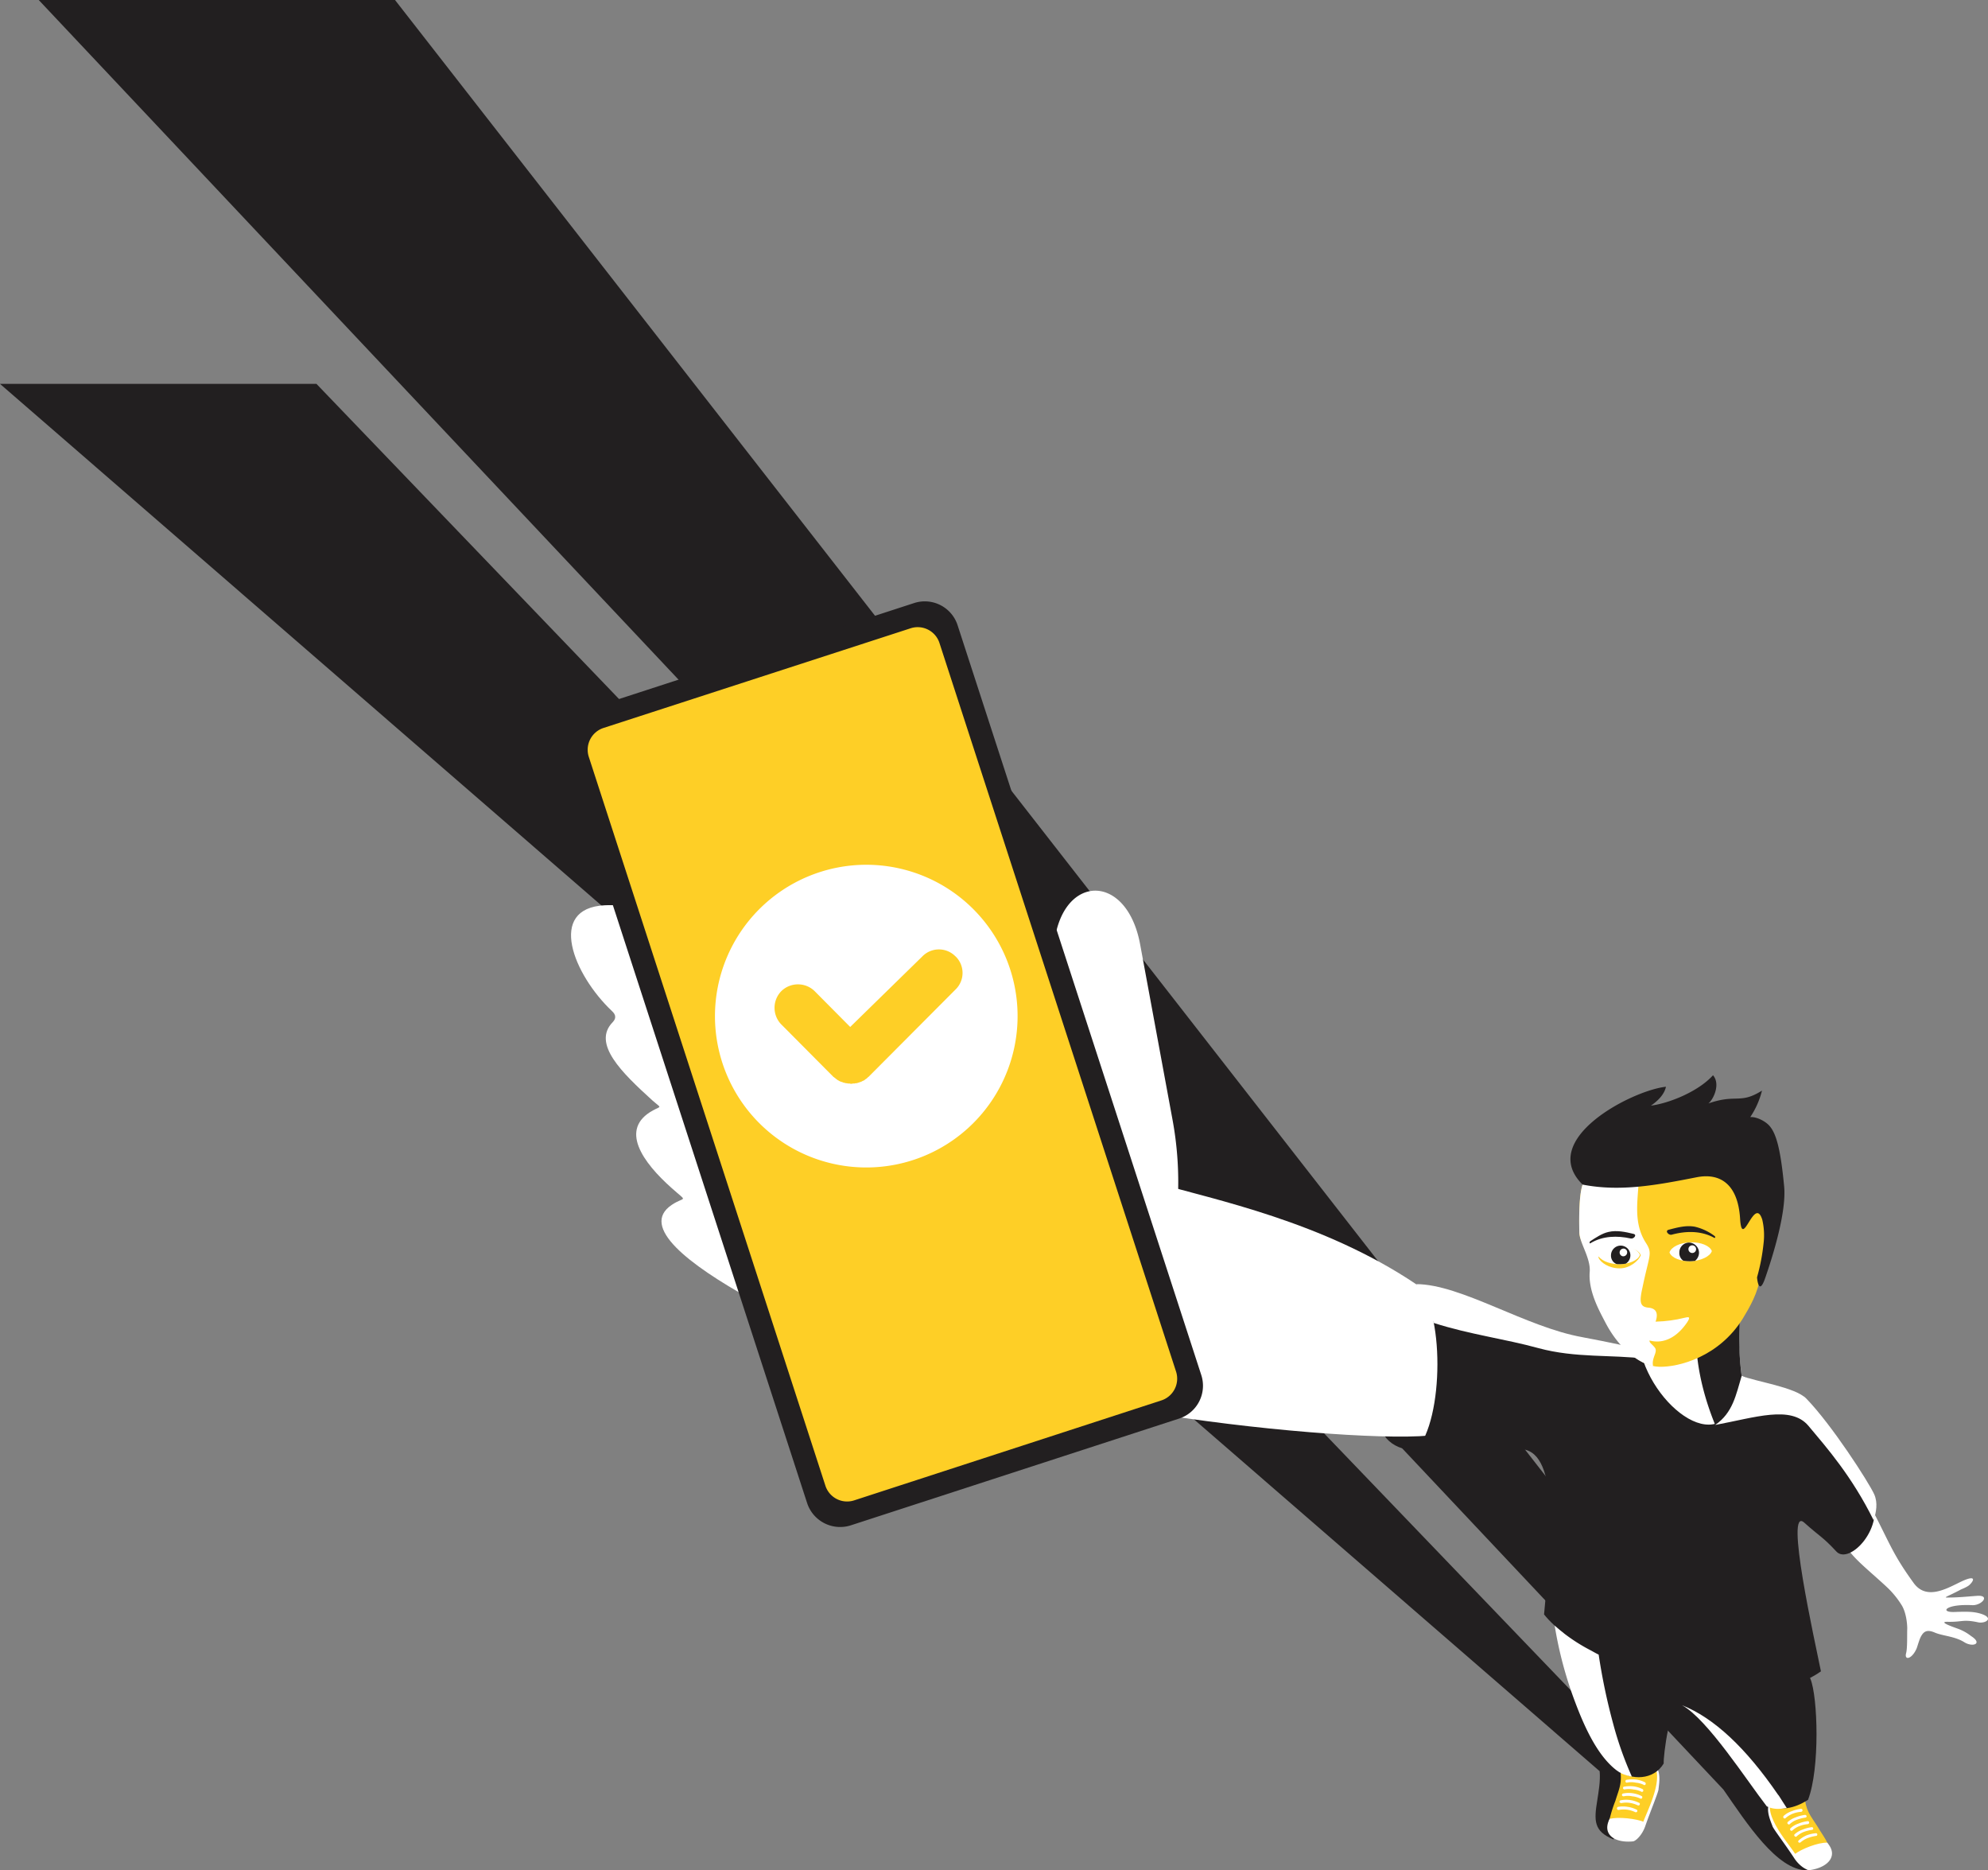 <?xml version="1.0" encoding="UTF-8"?> <svg xmlns="http://www.w3.org/2000/svg" width="752.833" height="708.086" viewBox="0 0 752.833 708.086"><rect x="0" y="0" width="752.833" height="708.086" fill="#808080" stroke="none"/><g id="Group_319" data-name="Group 319" transform="translate(137.333 -2167.333)"><g id="AdobeStock_1091820735_Przekonwertowany_kopia" data-name="AdobeStock_1091820735 [Przekonwertowany] kopia" transform="translate(-608.5 2367)"><path id="Path_1374" data-name="Path 1374" d="M1849.92,685.741v22.346c-11.347,0-22.833-17.877-31.654-30.573L1180.3,0h134.92Z" transform="translate(-694.467 -199.667)" fill="#221f20" fill-rule="evenodd"></path><path id="Path_1375" data-name="Path 1375" d="M1136.823,551.06l11.565-27.562L645.638,0H525.8l605.773,525.223c.347,3.668-.453,8.037-.906,11.03-1.226,7.578-1.466,11.7,6.156,14.806Z" transform="translate(-54.633 -54.333)" fill="#221f20" fill-rule="evenodd"></path><path id="Path_1376" data-name="Path 1376" d="M2808.267,1204.991c1.458-1.872,14.489-1.969,18.621-14.489,5.786-17.795,13.565-19.448,34.569-18.524-6.1.1-6,19.983-4.035,36.125,1.337,11.377,8.8,18.743-1.872,28.564-8.8,7.974-34.156,8.995-40.792-2.285-5.373-9.311-7.658-8.995-7.658-20.907.024-2.893.535-7.658,1.167-8.484Z" transform="translate(-1726.715 -886.918)" fill="#fff" fill-rule="evenodd"></path><path id="Path_1377" data-name="Path 1377" d="M2959.649,1222.4a111.524,111.524,0,0,0,.51,24.018c1.337,11.377,8.8,18.743-1.872,28.564a29.55,29.55,0,0,1-2.577,1.872c-8.995-16.969-13.346-33.329-12.836-48.863Z" transform="translate(-1829.453 -925.234)" fill="#221f20" fill-rule="evenodd"></path><path id="Path_1378" data-name="Path 1378" d="M2460.81,1178.6q50.468,40.221-.1,63.036-29.5-1.714.1-63.036Z" transform="translate(-1453.38 -892.082)" fill="#221f20" fill-rule="evenodd"></path><path id="Path_1379" data-name="Path 1379" d="M1982,1044.278c-35.4-23.8-76.5-31.992-98.115-38.288-87.151-25.769-63.133,59.316-70.5,62.623-1.143,21.539,158.672,38.191,178.873,32.089,39.431-11.815,7.949-44.123-10.259-56.424Z" transform="translate(-974.565 -757.76)" fill="#fff" fill-rule="evenodd"></path><path id="Path_1380" data-name="Path 1380" d="M3182.417,1528.069a33.852,33.852,0,0,1,6.1,7.342c1.75,2.893,2.066,7.342,2.066,8.7-.1,2.164.1,7.244-.413,9.311-.827,2.99,2.164,2.382,3.938-1.653.51-1.337,1.143-3.938,1.969-5.081,1.143-1.872,2.7-1.969,5.081-.924,2.99,1.24,7.463,1.337,11.085,3.622,3.209,1.969,7.05.51,2.48-2.382a17.727,17.727,0,0,0-5.081-2.8c-.51-.219-8.071-2.7-3.622-2.577,5.591.1,5.591-1.045,11.5.219,2.7.51,6.2-1.653.826-3.306-2.479-.729-4.667-.827-9.821-.632-5.786.219-3.525-3.112,6.734-2.577,3.622.1,6.928-3.938,1.653-3.525-4.133.316-7.245.632-10.77.632-2.382.1-.1-.413,4.667-2.99.413-.219,2.7-1.045,3.525-1.969,1.653-1.653,2.066-3.428-2.479-1.459-5.178,2.285-13.662,8.071-18.84.924-7.342-10.137-8.7-14.076-14.391-25.258-2.066-4.035-11.693-21.417-13.76-6.2-2.334,17.357,4.3,20.372,17.552,32.575Z" transform="translate(-1997.16 -1127.294)" fill="#fff" fill-rule="evenodd"></path><path id="Path_1381" data-name="Path 1381" d="M3068.21,1972.905c.413,6.515,2.285,8.071,4.862,12.325a35.01,35.01,0,0,0,4.546,5.373c4.254,4.667.729,9.311-6.515,10.356-.924.219-3.719-1.24-5.786-4.254-3.428-5.275-7.974-11.183-8.387-12.325-.826-2.382-3.622-7.876.51-10.769,2.188-1.532,10.672-2.261,10.769-.7Z" transform="translate(-1914.531 -1492.636)" fill="#fff" fill-rule="evenodd"></path><path id="Path_1382" data-name="Path 1382" d="M3071.1,1969.664c.51,6.418,2.285,7.974,4.959,12.2,1.24,2.164,2.99,4.449,3.719,6.2,1.872,4.546.632,7.463-6.612,8.581-.924.1-3.428-1.337-5.494-4.351-2.8-4.352-14.392-16.969-7.342-22.049,2.285-1.507,10.672-2.237,10.77-.583Z" transform="translate(-1916.688 -1490.125)" fill="#fecf26" fill-rule="evenodd"></path><path id="Path_1383" data-name="Path 1383" d="M3085.726,1996.743a.646.646,0,0,0,.51-.632.578.578,0,0,0-.632-.51,13.81,13.81,0,0,0-3.525.924,8.536,8.536,0,0,0-2.99,1.75.6.6,0,0,0,0,.827.487.487,0,0,0,.729,0,9.542,9.542,0,0,1,2.7-1.653,10.818,10.818,0,0,1,3.209-.705Zm5.591,9.116a.51.51,0,0,0,0-1.021,13.6,13.6,0,0,0-3.622.827,11.191,11.191,0,0,0-2.893,1.872c-.219.219-.316.51-.1.729a.6.6,0,0,0,.826,0,8.985,8.985,0,0,1,2.577-1.556,14.746,14.746,0,0,1,3.209-.851Zm-1.556-2.285a.485.485,0,0,0,.51-.51.5.5,0,0,0-.51-.51,12.651,12.651,0,0,0-3.525.924,8.534,8.534,0,0,0-2.99,1.75.487.487,0,0,0,0,.729c.219.219.51.316.729.1a9.2,9.2,0,0,1,2.577-1.653,16.033,16.033,0,0,1,3.209-.827Zm-1.556-2.164c.316-.1.632-.316.511-.632a.485.485,0,0,0-.511-.51,13.81,13.81,0,0,0-3.525.924,8.534,8.534,0,0,0-2.99,1.75.6.6,0,0,0,0,.827.487.487,0,0,0,.729,0,8.346,8.346,0,0,1,2.7-1.653,10.79,10.79,0,0,1,3.087-.705Zm-.924-2.479a.548.548,0,0,0,.511-.51.646.646,0,0,0-.632-.511,13.815,13.815,0,0,0-3.525.924,8.527,8.527,0,0,0-2.99,1.75.487.487,0,0,0,0,.729c.219.219.51.316.729.1a7.757,7.757,0,0,1,2.7-1.653,14.536,14.536,0,0,1,3.209-.826Z" transform="translate(-1932.46 -1510.469)" fill="#fff" fill-rule="evenodd"></path><path id="Path_1384" data-name="Path 1384" d="M3109.025,2048.368c4.449,5.907-6.734,16.239-12.325,4.352,2.48-1.969,9.019-4.546,12.325-4.352Z" transform="translate(-1945.914 -1550.401)" fill="#fff" fill-rule="evenodd"></path><path id="Path_1385" data-name="Path 1385" d="M2810.417,1924.359c1.143,6.321-.219,8.29-1.653,13.03a31.9,31.9,0,0,1-3.112,6.321c-2.893,5.688,1.653,9.213,8.9,8.484.924-.1,3.306-2.164,4.546-5.591,2.066-5.907,4.959-12.836,5.081-14.075.219-2.48,1.556-8.387-3.209-10.259-2.455-.924-10.842.438-10.551,2.091Z" transform="translate(-1724.952 -1454.738)" fill="#fff" fill-rule="evenodd"></path><path id="Path_1386" data-name="Path 1386" d="M2811.887,1921.86c1.143,6.418-.219,8.387-1.653,13.152a47.979,47.979,0,0,0-2.164,6.831c-.729,4.959,1.337,7.463,8.582,6.734.924-.1,2.99-2.164,4.133-5.591,1.75-4.862,9.821-19.983,1.653-23.192-2.479-.924-10.866.511-10.551,2.066Z" transform="translate(-1727.346 -1452.871)" fill="#fecf26" fill-rule="evenodd"></path><path id="Path_1387" data-name="Path 1387" d="M2823.741,1950.989c-.316.1-.51-.1-.632-.413,0-.316.1-.632.413-.632a13.121,13.121,0,0,1,3.719-.1,10.971,10.971,0,0,1,3.306,1.045.691.691,0,0,1,.219.729c-.219.316-.51.413-.729.219a8.446,8.446,0,0,0-2.99-.827,7.96,7.96,0,0,0-3.306-.024Zm-3.112,10.332a.593.593,0,0,1-.316-1.143,10.587,10.587,0,0,1,3.719,0,10.972,10.972,0,0,1,3.306,1.045c.316.1.316.413.219.729a.592.592,0,0,1-.729.219,11.091,11.091,0,0,0-2.99-.924,10.628,10.628,0,0,0-3.209.073Zm.948-2.577a.892.892,0,0,1-.729-.413c0-.316.219-.632.413-.632a10.419,10.419,0,0,1,3.719-.1,10.971,10.971,0,0,1,3.306,1.045c.316.1.316.413.219.729a.592.592,0,0,1-.729.219,11.1,11.1,0,0,0-2.99-.924,9.265,9.265,0,0,0-3.209.073Zm.924-2.577a.683.683,0,0,1-.729-.413c0-.316.219-.632.413-.632a10.42,10.42,0,0,1,3.719-.1,10.976,10.976,0,0,1,3.306,1.045c.316.1.316.51.219.729-.1.316-.51.316-.729.219a8.443,8.443,0,0,0-2.99-.827,7.516,7.516,0,0,0-3.209-.024Zm.316-2.6a.582.582,0,0,1-.632-.413c0-.316.1-.632.413-.632a13.126,13.126,0,0,1,3.719-.1,10.974,10.974,0,0,1,3.306,1.045.691.691,0,0,1,.219.729c-.219.316-.51.413-.729.219a8.444,8.444,0,0,0-2.99-.827,8.894,8.894,0,0,0-3.306-.024Z" transform="translate(-1736.404 -1475.776)" fill="#fff" fill-rule="evenodd"></path><path id="Path_1388" data-name="Path 1388" d="M2732.871,1652.529c1.24,12.2,6.418,47.089,21.32,58.587,5.081,3.841,13.565,3.841,17.382-2.577-.219-2.382,2.382-24.529,6.831-22.049,9.627,5.178,25.039,28.054,32.7,37.778,4.668,2.285,9.724,1.458,15.121-1.969,4.546-11.79,3.719-38.92.924-45.751-17.187-41.911-45.022-41.205-83.213-33.329-11.061,2.285-11.79,1.75-11.061,9.311Z" transform="translate(-1670.379 -1240.571)" fill="#221f20" fill-rule="evenodd"></path><path id="Path_1389" data-name="Path 1389" d="M2569.733,1200.747c9.943,1.872,20.493,1.969,21.83,2.8,5.081,22.973,34.885,45.022,38.41,9.724,5.373,2.285,20.3,6.321,24.529,10.769,9.53,9.821,22.462,29.391,24.626,34.156,5.591,12.422-8.387,26.814-13.249,21.636-5.275-5.689-6.1-5.494-12.2-10.964-7.561-6.734,4.035,44.925,6.321,56.3-25.671,18.427-88.391-.827-104.849-21.539,2.164-23.8,6.1-58.782-6.928-62.307-2.893-.729-20.4,0-41.619.316,10.867-11.693,10.867-54.552.1-63.036,19.351,3.622,41.4,18.305,63.036,22.146Z" transform="translate(-1499.267 -892.082)" fill="#221f20" fill-rule="evenodd"></path><path id="Path_1390" data-name="Path 1390" d="M2569.96,1198.6c9.943,1.872,20.493,4.036,21.83,4.862.51,2.285,1.24,1.24,2.164,3.306-13.03-1.653-26.6-.219-40.671-4.035-12.836-3.525-26.085-5.178-39.65-9.53-2.382-5.688-4.449-11.28-6.734-14.708,17.114.024,41.424,16.263,63.06,20.1Z" transform="translate(-1499.494 -892.006)" fill="#fff" fill-rule="evenodd"></path><path id="Path_1391" data-name="Path 1391" d="M1983.575,713.8a130.259,130.259,0,0,0,3.306-61.8l-12.2-66.026c-6.321-33.742-42.445-24.845-30.436,23.8-.316,5.372.316,13.565.51,21.952l27.738,86.641Z" transform="translate(-1071.781 -428.231)" fill="#fff" fill-rule="evenodd"></path><path id="Path_1392" data-name="Path 1392" d="M1242.638,612.144c-12.106-15.121-23.289-24.626-39.334-23.8-21.952,1.143-11.79,26.279,2.8,40.063,1.459,1.337,1.653,2.7.316,4.133-8.071,8.168,3.622,19.351,14.9,29.61,3.622,3.209,3.525,2.066.316,3.841-12.933,7.05-3.938,19.667,7.147,29.488,6.2,5.591,4.959,2.893-.1,6.321-24.432,16.555,75.045,57.25,88.391,63.862-24.237-90.7-18.232-98.139-74.437-153.518Z" transform="translate(-503.178 -445.28)" fill="#fff" fill-rule="evenodd"></path><path id="Path_1393" data-name="Path 1393" d="M1185.542,156.222l124.2-40.379a13.066,13.066,0,0,1,16.555,8.484L1418.53,408.05a13.066,13.066,0,0,1-8.484,16.555l-124.2,40.379a13.17,13.17,0,0,1-16.555-8.387l-92.232-283.819a13.234,13.234,0,0,1,8.484-16.555Z" transform="translate(-492.465 -87.182)" fill="#221f20" fill-rule="evenodd"></path><path id="Path_1394" data-name="Path 1394" d="M1222.366,193.582,1338.811,155.8a8.665,8.665,0,0,1,10.867,5.494l89.631,275.943a8.665,8.665,0,0,1-5.494,10.867L1317.37,485.983a8.639,8.639,0,0,1-10.867-5.591L1216.9,204.448a8.693,8.693,0,0,1,5.47-10.867Z" transform="translate(-522.774 -117.613)" fill="#fecf26" fill-rule="evenodd"></path><path id="Path_1395" data-name="Path 1395" d="M2807.308,2010.17c-2.8,6.831,10.551,14.075,13.03,1.142-2.893-1.24-9.821-2.066-13.03-1.142Z" transform="translate(-1726.583 -1521.199)" fill="#fff" fill-rule="evenodd"></path><path id="Path_1396" data-name="Path 1396" d="M2791.329,1023.036c7.342.219,22.657-3.719,31.676-18.208,2.7-4.449,5.786-9.724,6.734-16.239.219-1.653,3.428-6.831,3.428-8.7,1.045-38.288-2.285-54.138-45.436-46.068-13.346,2.48-21.733,10.04-25.355,20.3-1.459,4.035-1.337,13.759-1.24,18.111.1,4.035,4.862,9.529,4.449,14.8-.632,7.244,4.036,14.708,6.418,19.253,5.47,10.624,12.5,16.531,19.326,16.75Z" transform="translate(-1691.886 -705.256)" fill="#fecf26" fill-rule="evenodd"></path><path id="Path_1397" data-name="Path 1397" d="M2789.068,1067.365c-.729-3.209,1.969-5.372.632-7.05-1.045-1.337-2.164-1.872-1.969-2.7a46.822,46.822,0,0,1,2.285-7.147c1.337-3.938-.51-5.081-2.8-5.275-3.112-.316-3.428-2.066-2.164-7.658,2.479-12.106,3.938-12.738,1.337-16.774-5.372-8.29-2.7-17.5-2.7-26.4,0-4.133-9.724-4.133-17.382-3.306a29.836,29.836,0,0,0-3.938,7.56c-1.459,4.035-1.337,13.759-1.24,18.111.1,4.035,4.254,9.53,3.938,14.8-.632,7.244,3.525,14.708,5.907,19.254,4.935,9.53,12.082,15.242,18.087,16.579Z" transform="translate(-1691.886 -749.803)" fill="#fff" fill-rule="evenodd"></path><path id="Path_1398" data-name="Path 1398" d="M2798.974,1128.468c3.938.1,7.342-2.99,8.071-4.959-.729-2.066-4.035-3.112-7.974-3.209-3.938,0-7.342,1.969-8.071,4.035.729,1.945,4.035,4.133,7.974,4.133Z" transform="translate(-1714.529 -847.955)" fill="#fecf26" fill-rule="evenodd"></path><path id="Path_1399" data-name="Path 1399" d="M2783.584,857.552c-.511,2.48-2.48,4.959-5.689,7.147,6.612-.827,17.795-5.178,23.508-11.5,2.893,3.306.219,9.116-1.75,10.672,10.672-3.719,11.912.413,20.3-4.862a31.809,31.809,0,0,1-4.449,10.04c2.285-.219,5.907,1.556,7.463,3.525,2.383,2.893,4.035,8.581,5.373,22.657.924,9.627-4.133,25.987-7.147,34.666-2.479,7.244-3.112.1-3.112-.219a75.032,75.032,0,0,0,2.48-12.933,25.759,25.759,0,0,0-.511-8.9c-2.99-9.311-7.658,11.912-8.387-.316-.826-13.346-7.755-17.382-16.361-15.729-15.218,2.99-28.978,5.591-43.272,2.8-17.309-17.066,18.719-35.687,31.555-37.048Z" transform="translate(-1681.54 -645.787)" fill="#221f20" fill-rule="evenodd"></path><path id="Path_1400" data-name="Path 1400" d="M3032.921,1375.946c.924-3.112,1.653-6.515.219-9.821-2.164-4.765-16.142-26.4-25.671-36.222-4.254-4.449-19.156-6.418-24.529-8.7-2.164,7.147-3.306,13.978-10.04,18.621,15.121-2.8,28.661-7.56,35.3.316,7.026,8.387,16.434,19.059,24.723,35.809Z" transform="translate(-1852.209 -1000.016)" fill="#fff" fill-rule="evenodd"></path><path id="Path_1401" data-name="Path 1401" d="M2858.063,1231.881c-7.658,11.377-18.208,8.071-22.462-.1-.826-1.556-.51-1.337.924-1.045,5.786,1.459,13.565,1.24,20.493-.51,1.653-.413,2.382-.413,1.045,1.653Z" transform="translate(-1747.947 -930.996)" fill="#fff" fill-rule="evenodd"></path><path id="Path_1402" data-name="Path 1402" d="M2797.674,1125.234c3.938,0,7.342-1.459,8.071-3.525-.729-1.969-4.035-3.622-7.974-3.622-3.938-.1-7.342,1.459-8.071,3.428.729,2.066,4.035,3.622,7.974,3.719Z" transform="translate(-1713.546 -846.276)" fill="#fff" fill-rule="evenodd"></path><path id="Path_1403" data-name="Path 1403" d="M2816.167,1125.331a3.692,3.692,0,0,0-1.872-6.831,3.684,3.684,0,0,0-3.719,3.622,3.413,3.413,0,0,0,1.969,3.306,3.068,3.068,0,0,0,.924.1,16.016,16.016,0,0,0,2.7-.194Z" transform="translate(-1729.34 -846.592)" fill="#221f20" fill-rule="evenodd"></path><path id="Path_1404" data-name="Path 1404" d="M2825.725,1123.163a1.4,1.4,0,0,1,1.142,1.653,1.482,1.482,0,0,1-1.653,1.24,1.449,1.449,0,0,1-1.143-1.75,1.49,1.49,0,0,1,1.653-1.143Z" transform="translate(-1739.53 -850.113)" fill="#fff" fill-rule="evenodd"></path><path id="Path_1405" data-name="Path 1405" d="M2777.57,1100.514c-.413.316-.51-.413-.1-.729,2.066-1.337,4.449-2.99,6.928-3.525,3.112-.729,6.418,0,9.408.729,1.556.316.1,2.066-1.045,1.75-5.057-1.118-10.551-1.021-15.194,1.775Z" transform="translate(-1704.09 -829.53)" fill="#221f20" fill-rule="evenodd"></path><path id="Path_1406" data-name="Path 1406" d="M2915.547,1092.615c.511.316.632-.413.1-.729a20.1,20.1,0,0,0-7.342-3.428c-3.428-.632-6.734.316-9.943,1.143-1.556.413,0,2.164,1.143,1.872,5.373-1.459,11.085-1.556,16.044,1.143Z" transform="translate(-1795.294 -823.698)" fill="#221f20" fill-rule="evenodd"></path><path id="Path_1407" data-name="Path 1407" d="M2909.868,1120.532c-4.035.1-7.342-1.24-8.168-3.306.632-2.066,3.938-3.719,7.876-3.841,4.035-.1,7.342,1.24,8.168,3.306-.632,1.969-3.938,3.622-7.876,3.841Z" transform="translate(-1798.318 -842.717)" fill="#fff" fill-rule="evenodd"></path><path id="Path_1408" data-name="Path 1408" d="M2922.951,1120.753a4.023,4.023,0,0,0,1.556-3.112,3.89,3.89,0,0,0-3.719-3.841,3.7,3.7,0,0,0-3.719,3.719,3.493,3.493,0,0,0,1.459,3.112,13.338,13.338,0,0,0,2.99.219c.389,0,.924-.1,1.434-.1Z" transform="translate(-1809.943 -843.035)" fill="#221f20" fill-rule="evenodd"></path><path id="Path_1409" data-name="Path 1409" d="M2932.405,1118.068a1.451,1.451,0,1,1,.219,2.893,1.451,1.451,0,0,1-.219-2.893Z" transform="translate(-1820.539 -846.258)" fill="#fff" fill-rule="evenodd"></path><path id="Path_1410" data-name="Path 1410" d="M2745.046,1747.546a227.06,227.06,0,0,1-5.494-26.182c-1.045-.51-1.969-1.045-2.893-1.556a66.3,66.3,0,0,1-13.76-9.408,148.819,148.819,0,0,0,7.876,29.294c3.938,10.453,8.8,20.3,15.534,25.453.316.219.632.413,1.045.729a3.847,3.847,0,0,1,.924.51,17.475,17.475,0,0,0,3.841,1.143,130.9,130.9,0,0,1-7.074-19.983Z" transform="translate(-1662.984 -1294.601)" fill="#fff" fill-rule="evenodd"></path><path id="Path_1411" data-name="Path 1411" d="M2957.619,1868.14q-18.305-26.692-36.319-33.84c9.627,5.275,24.529,28.564,32.089,38.288,2.479,1.24,4.959,1.045,7.561.632-1.045-1.556-1.969-3.112-2.99-4.668-.122-.1-.219-.316-.34-.413Z" transform="translate(-1813.154 -1388.381)" fill="#fff" fill-rule="evenodd"></path><path id="Path_1412" data-name="Path 1412" d="M1472.05,525.4a57.3,57.3,0,1,1-57.25,57.347,57.342,57.342,0,0,1,57.25-57.347Z" transform="translate(-672.884 -397.675)" fill="#fff" fill-rule="evenodd"></path><path id="Path_1413" data-name="Path 1413" d="M1576.248,659.869h0a8.733,8.733,0,0,1,0,12.52l-33.013,33.135h0l-.219.1h0l-.1.219h0l-.219.1h0l-.1.1h0l-.219.219h0l-.219.1h0l-.219.1h0l-.1.219h0l-.219.1h0l-.219.1h0l-.219.1h0l-.219.1h0l-.219.1h0l-.1.1h-.1l-.1.1h-.219l-.219.1h0l-.219.1h-.219v.1h-.219l-.219.1-.413.1h-.438l-.219.1h-.754l-.219.1h-.656l-.413-.1h-.656l-.219-.1h-.437l-.219-.1h-.219l-.219-.1h-.219l-.219-.1h0l-.219-.1h0l-.219-.1h-.219l-.219-.1h0l-.219-.1h0l-.219-.1h0l-.219-.1h0l-.1-.1h0l-.219-.1h0l-.219-.1h0l-.219-.219h0l-.219-.1h0l-.1-.1h0l-.219-.219h0l-.219-.1h0l-.1-.1h0l-.219-.219h0l-.219-.1h0l-19.764-19.886a9.026,9.026,0,0,1,0-12.617h0a9.026,9.026,0,0,1,12.617,0l13.468,13.565,27.325-26.717a8.762,8.762,0,0,1,12.544,0Z" transform="translate(-743.218 -497.453)" fill="#fecf26" fill-rule="evenodd"></path></g></g></svg> 